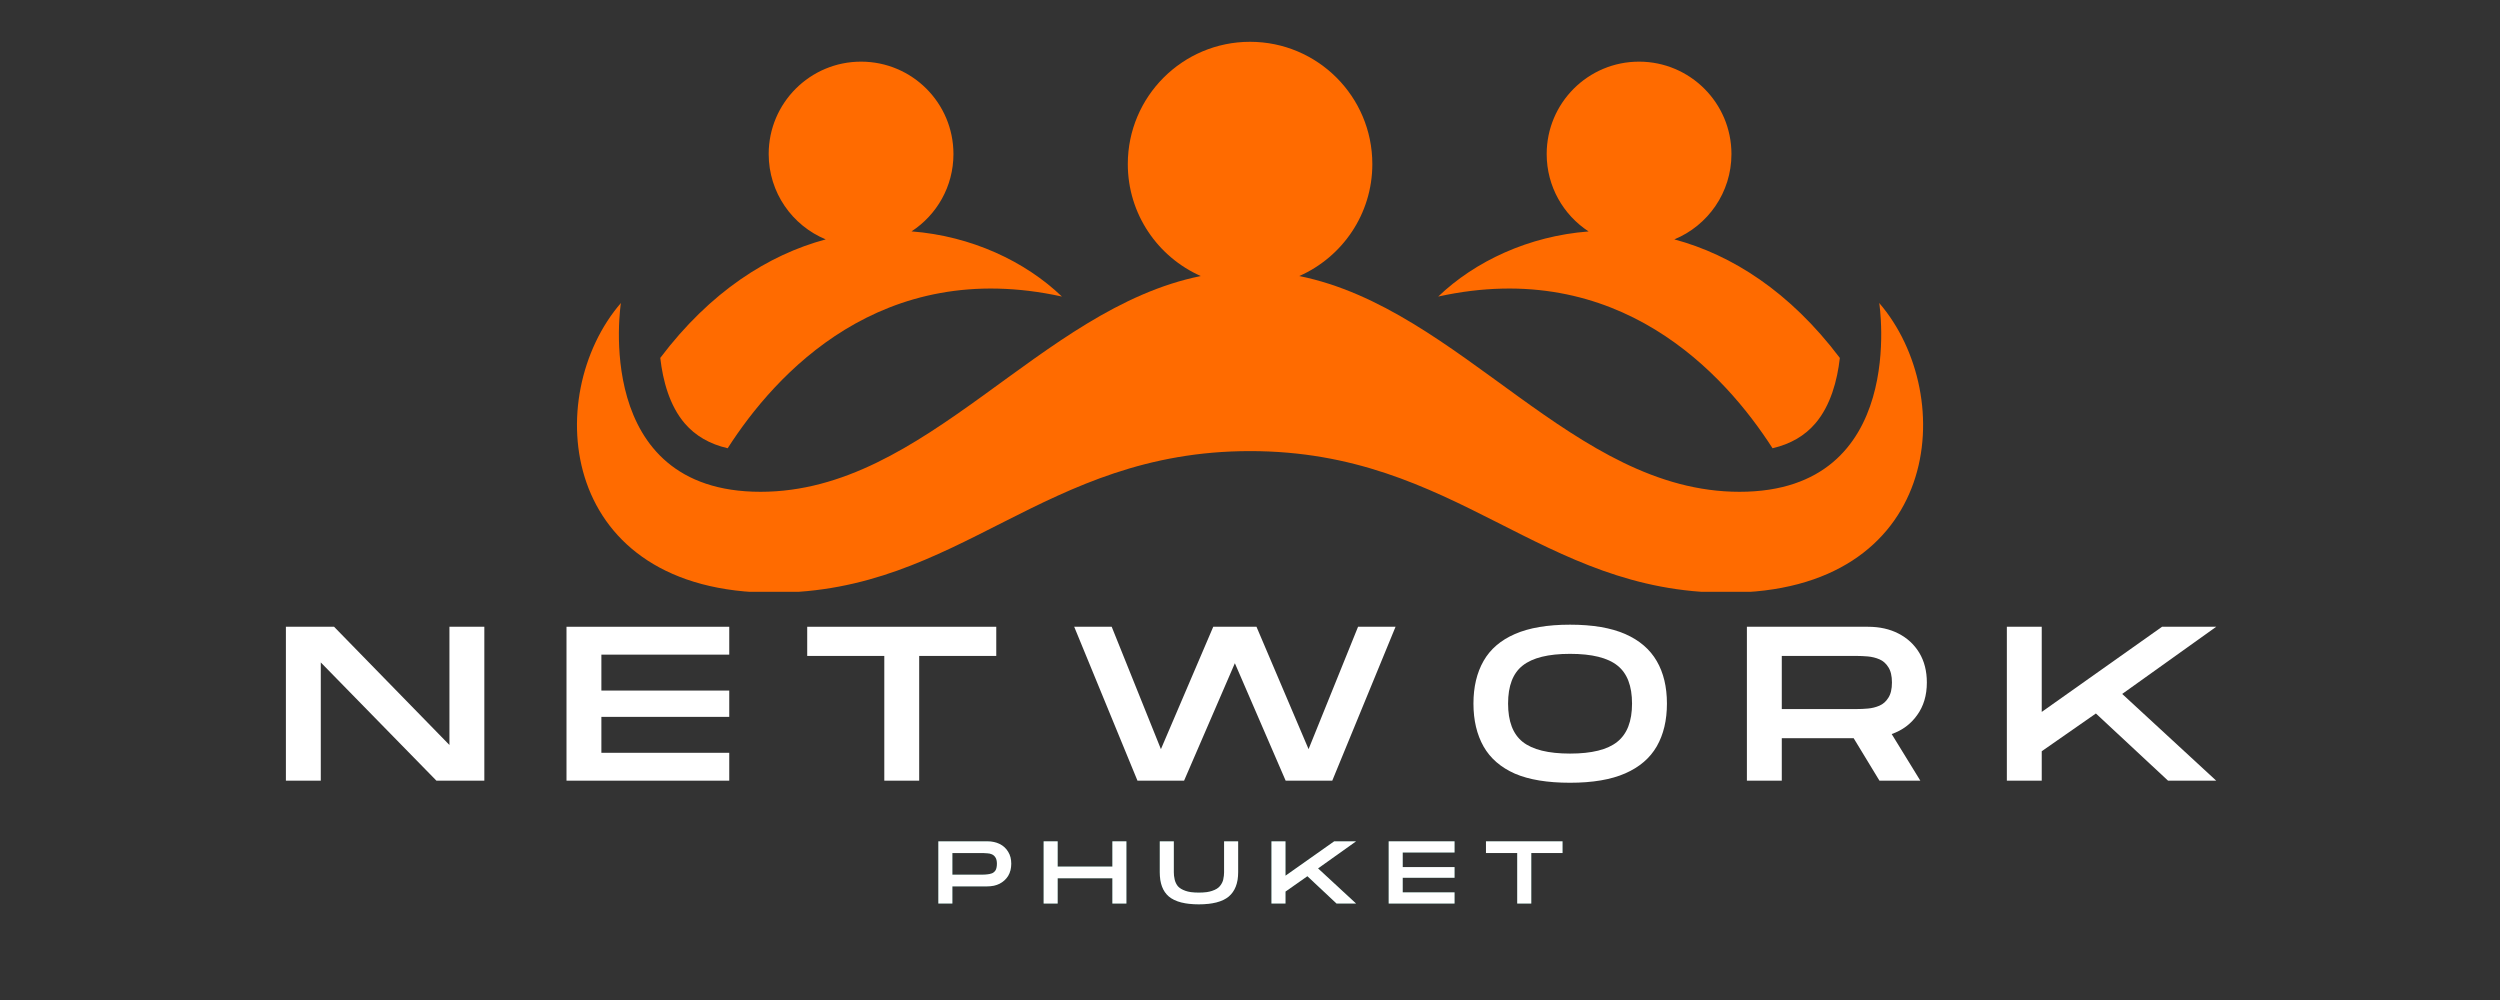 <svg xmlns="http://www.w3.org/2000/svg" xmlns:xlink="http://www.w3.org/1999/xlink" width="200" zoomAndPan="magnify" viewBox="0 0 150 60" height="80" preserveAspectRatio="xMidYMid meet" version="1.0"><rect x="0" y="0" width="150" height="60" fill="#333333" stroke="none"/><defs><g/><clipPath id="6697a0723e"><path d="M 34 2.508 L 116 2.508 L 116 35.508 L 34 35.508 Z M 34 2.508 " clip-rule="nonzero"/></clipPath></defs><g fill="#ffffff" fill-opacity="1"><g transform="translate(16.513, 46.84)"><g><path d="M 0.641 0 L 0.641 -9.234 L 3.531 -9.234 L 10.453 -2.141 L 10.453 -9.234 L 12.547 -9.234 L 12.547 0 L 9.672 0 L 2.734 -7.094 L 2.734 0 Z M 0.641 0 "/></g></g></g><g fill="#ffffff" fill-opacity="1"><g transform="translate(33.349, 46.84)"><g><path d="M 0.641 0 L 0.641 -9.234 L 10.406 -9.234 L 10.406 -7.562 L 2.734 -7.562 L 2.734 -5.406 L 10.406 -5.406 L 10.406 -3.828 L 2.734 -3.828 L 2.734 -1.672 L 10.406 -1.672 L 10.406 0 Z M 0.641 0 "/></g></g></g><g fill="#ffffff" fill-opacity="1"><g transform="translate(47.917, 46.84)"><g><path d="M 5.141 0 L 5.141 -7.484 L 0.516 -7.484 L 0.516 -9.234 L 11.859 -9.234 L 11.859 -7.484 L 7.234 -7.484 L 7.234 0 Z M 5.141 0 "/></g></g></g><g fill="#ffffff" fill-opacity="1"><g transform="translate(63.936, 46.84)"><g><path d="M 4.312 0 L 0.516 -9.234 L 2.766 -9.234 L 5.719 -1.891 L 8.859 -9.234 L 11.453 -9.234 L 14.578 -1.891 L 17.547 -9.234 L 19.797 -9.234 L 16 0 L 13.203 0 L 10.156 -7.047 L 7.109 0 Z M 4.312 0 "/></g></g></g><g fill="#ffffff" fill-opacity="1"><g transform="translate(87.891, 46.84)"><g><path d="M 6.312 0.125 C 4.957 0.125 3.852 -0.055 3 -0.422 C 2.156 -0.797 1.531 -1.336 1.125 -2.047 C 0.719 -2.766 0.516 -3.625 0.516 -4.625 C 0.516 -5.625 0.719 -6.477 1.125 -7.188 C 1.531 -7.895 2.156 -8.43 3 -8.797 C 3.852 -9.172 4.957 -9.359 6.312 -9.359 C 7.664 -9.359 8.77 -9.172 9.625 -8.797 C 10.477 -8.422 11.109 -7.879 11.516 -7.172 C 11.922 -6.473 12.125 -5.625 12.125 -4.625 C 12.125 -3.625 11.922 -2.77 11.516 -2.062 C 11.109 -1.352 10.477 -0.812 9.625 -0.438 C 8.77 -0.062 7.664 0.125 6.312 0.125 Z M 6.312 -1.625 C 7.613 -1.625 8.555 -1.859 9.141 -2.328 C 9.734 -2.797 10.031 -3.562 10.031 -4.625 C 10.031 -5.688 9.738 -6.445 9.156 -6.906 C 8.57 -7.375 7.625 -7.609 6.312 -7.609 C 5.008 -7.609 4.062 -7.375 3.469 -6.906 C 2.883 -6.445 2.594 -5.688 2.594 -4.625 C 2.594 -3.562 2.883 -2.797 3.469 -2.328 C 4.062 -1.859 5.008 -1.625 6.312 -1.625 Z M 6.312 -1.625 "/></g></g></g><g fill="#ffffff" fill-opacity="1"><g transform="translate(104.173, 46.84)"><g><path d="M 0.641 0 L 0.641 -9.234 L 7.906 -9.234 C 8.602 -9.234 9.211 -9.098 9.734 -8.828 C 10.266 -8.555 10.68 -8.172 10.984 -7.672 C 11.285 -7.172 11.438 -6.578 11.438 -5.891 C 11.438 -5.117 11.242 -4.469 10.859 -3.938 C 10.484 -3.406 9.973 -3.023 9.328 -2.797 L 11.047 0 L 8.594 0 L 7.047 -2.547 L 2.734 -2.547 L 2.734 0 Z M 2.734 -4.297 L 7.234 -4.297 C 7.441 -4.297 7.664 -4.305 7.906 -4.328 C 8.145 -4.348 8.375 -4.406 8.594 -4.5 C 8.812 -4.594 8.988 -4.75 9.125 -4.969 C 9.27 -5.188 9.344 -5.492 9.344 -5.891 C 9.344 -6.285 9.27 -6.594 9.125 -6.812 C 8.988 -7.031 8.812 -7.188 8.594 -7.281 C 8.375 -7.375 8.145 -7.43 7.906 -7.453 C 7.664 -7.473 7.441 -7.484 7.234 -7.484 L 2.734 -7.484 Z M 2.734 -4.297 "/></g></g></g><g fill="#ffffff" fill-opacity="1"><g transform="translate(119.77, 46.84)"><g><path d="M 0.641 0 L 0.641 -9.234 L 2.734 -9.234 L 2.734 -4.125 L 9.953 -9.234 L 13.203 -9.234 L 7.562 -5.203 L 13.203 0 L 10.312 0 L 5.984 -4.031 L 2.734 -1.766 L 2.734 0 Z M 0.641 0 "/></g></g></g><g fill="#0ca487" fill-opacity="0.4"><g transform="translate(56.034, 54.213)"><g><path d="M 0.266 0 L 0.266 -3.734 L 3.203 -3.734 C 3.484 -3.734 3.727 -3.68 3.938 -3.578 C 4.156 -3.473 4.328 -3.316 4.453 -3.109 C 4.578 -2.91 4.641 -2.672 4.641 -2.391 C 4.641 -2.109 4.578 -1.863 4.453 -1.656 C 4.328 -1.457 4.156 -1.301 3.938 -1.188 C 3.727 -1.082 3.484 -1.031 3.203 -1.031 L 1.109 -1.031 L 1.109 0 Z M 1.109 -1.734 L 2.938 -1.734 C 3.02 -1.734 3.109 -1.738 3.203 -1.75 C 3.297 -1.758 3.391 -1.781 3.484 -1.812 C 3.578 -1.852 3.648 -1.914 3.703 -2 C 3.754 -2.094 3.781 -2.223 3.781 -2.391 C 3.781 -2.547 3.754 -2.664 3.703 -2.75 C 3.648 -2.844 3.578 -2.91 3.484 -2.953 C 3.391 -2.992 3.297 -3.016 3.203 -3.016 C 3.109 -3.023 3.02 -3.031 2.938 -3.031 L 1.109 -3.031 Z M 1.109 -1.734 "/></g></g></g><g fill="#0ca487" fill-opacity="0.4"><g transform="translate(62.351, 54.213)"><g><path d="M 0.266 0 L 0.266 -3.734 L 1.109 -3.734 L 1.109 -2.219 L 4.391 -2.219 L 4.391 -3.734 L 5.234 -3.734 L 5.234 0 L 4.391 0 L 4.391 -1.516 L 1.109 -1.516 L 1.109 0 Z M 0.266 0 "/></g></g></g><g fill="#0ca487" fill-opacity="0.4"><g transform="translate(69.32, 54.213)"><g><path d="M 2.609 0.047 C 1.785 0.047 1.188 -0.109 0.812 -0.422 C 0.445 -0.734 0.266 -1.219 0.266 -1.875 L 0.266 -3.734 L 1.109 -3.734 L 1.109 -1.875 C 1.109 -1.738 1.125 -1.598 1.156 -1.453 C 1.188 -1.305 1.25 -1.172 1.344 -1.047 C 1.445 -0.93 1.598 -0.836 1.797 -0.766 C 1.992 -0.691 2.266 -0.656 2.609 -0.656 C 2.953 -0.656 3.223 -0.691 3.422 -0.766 C 3.629 -0.836 3.781 -0.93 3.875 -1.047 C 3.977 -1.172 4.047 -1.305 4.078 -1.453 C 4.109 -1.598 4.125 -1.738 4.125 -1.875 L 4.125 -3.734 L 4.969 -3.734 L 4.969 -1.875 C 4.969 -1.227 4.781 -0.742 4.406 -0.422 C 4.031 -0.109 3.43 0.047 2.609 0.047 Z M 2.609 0.047 "/></g></g></g><g fill="#0ca487" fill-opacity="0.4"><g transform="translate(76.021, 54.213)"><g><path d="M 0.266 0 L 0.266 -3.734 L 1.109 -3.734 L 1.109 -1.672 L 4.031 -3.734 L 5.344 -3.734 L 3.062 -2.109 L 5.344 0 L 4.172 0 L 2.422 -1.641 L 1.109 -0.719 L 1.109 0 Z M 0.266 0 "/></g></g></g><g fill="#0ca487" fill-opacity="0.4"><g transform="translate(83.054, 54.213)"><g><path d="M 0.266 0 L 0.266 -3.734 L 4.219 -3.734 L 4.219 -3.062 L 1.109 -3.062 L 1.109 -2.188 L 4.219 -2.188 L 4.219 -1.547 L 1.109 -1.547 L 1.109 -0.672 L 4.219 -0.672 L 4.219 0 Z M 0.266 0 "/></g></g></g><g fill="#0ca487" fill-opacity="0.4"><g transform="translate(88.955, 54.213)"><g><path d="M 2.078 0 L 2.078 -3.031 L 0.203 -3.031 L 0.203 -3.734 L 4.797 -3.734 L 4.797 -3.031 L 2.922 -3.031 L 2.922 0 Z M 2.078 0 "/></g></g></g><g fill="#ffffff" fill-opacity="1"><g transform="translate(56.034, 54.213)"><g><path d="M 0.266 0 L 0.266 -3.734 L 3.203 -3.734 C 3.484 -3.734 3.727 -3.68 3.938 -3.578 C 4.156 -3.473 4.328 -3.316 4.453 -3.109 C 4.578 -2.91 4.641 -2.672 4.641 -2.391 C 4.641 -2.109 4.578 -1.863 4.453 -1.656 C 4.328 -1.457 4.156 -1.301 3.938 -1.188 C 3.727 -1.082 3.484 -1.031 3.203 -1.031 L 1.109 -1.031 L 1.109 0 Z M 1.109 -1.734 L 2.938 -1.734 C 3.02 -1.734 3.109 -1.738 3.203 -1.75 C 3.297 -1.758 3.391 -1.781 3.484 -1.812 C 3.578 -1.852 3.648 -1.914 3.703 -2 C 3.754 -2.094 3.781 -2.223 3.781 -2.391 C 3.781 -2.547 3.754 -2.664 3.703 -2.75 C 3.648 -2.844 3.578 -2.91 3.484 -2.953 C 3.391 -2.992 3.297 -3.016 3.203 -3.016 C 3.109 -3.023 3.02 -3.031 2.938 -3.031 L 1.109 -3.031 Z M 1.109 -1.734 "/></g></g></g><g fill="#ffffff" fill-opacity="1"><g transform="translate(62.351, 54.213)"><g><path d="M 0.266 0 L 0.266 -3.734 L 1.109 -3.734 L 1.109 -2.219 L 4.391 -2.219 L 4.391 -3.734 L 5.234 -3.734 L 5.234 0 L 4.391 0 L 4.391 -1.516 L 1.109 -1.516 L 1.109 0 Z M 0.266 0 "/></g></g></g><g fill="#ffffff" fill-opacity="1"><g transform="translate(69.32, 54.213)"><g><path d="M 2.609 0.047 C 1.785 0.047 1.188 -0.109 0.812 -0.422 C 0.445 -0.734 0.266 -1.219 0.266 -1.875 L 0.266 -3.734 L 1.109 -3.734 L 1.109 -1.875 C 1.109 -1.738 1.125 -1.598 1.156 -1.453 C 1.188 -1.305 1.25 -1.172 1.344 -1.047 C 1.445 -0.93 1.598 -0.836 1.797 -0.766 C 1.992 -0.691 2.266 -0.656 2.609 -0.656 C 2.953 -0.656 3.223 -0.691 3.422 -0.766 C 3.629 -0.836 3.781 -0.93 3.875 -1.047 C 3.977 -1.172 4.047 -1.305 4.078 -1.453 C 4.109 -1.598 4.125 -1.738 4.125 -1.875 L 4.125 -3.734 L 4.969 -3.734 L 4.969 -1.875 C 4.969 -1.227 4.781 -0.742 4.406 -0.422 C 4.031 -0.109 3.43 0.047 2.609 0.047 Z M 2.609 0.047 "/></g></g></g><g fill="#ffffff" fill-opacity="1"><g transform="translate(76.021, 54.213)"><g><path d="M 0.266 0 L 0.266 -3.734 L 1.109 -3.734 L 1.109 -1.672 L 4.031 -3.734 L 5.344 -3.734 L 3.062 -2.109 L 5.344 0 L 4.172 0 L 2.422 -1.641 L 1.109 -0.719 L 1.109 0 Z M 0.266 0 "/></g></g></g><g fill="#ffffff" fill-opacity="1"><g transform="translate(83.054, 54.213)"><g><path d="M 0.266 0 L 0.266 -3.734 L 4.219 -3.734 L 4.219 -3.062 L 1.109 -3.062 L 1.109 -2.188 L 4.219 -2.188 L 4.219 -1.547 L 1.109 -1.547 L 1.109 -0.672 L 4.219 -0.672 L 4.219 0 Z M 0.266 0 "/></g></g></g><g fill="#ffffff" fill-opacity="1"><g transform="translate(88.955, 54.213)"><g><path d="M 2.078 0 L 2.078 -3.031 L 0.203 -3.031 L 0.203 -3.734 L 4.797 -3.734 L 4.797 -3.031 L 2.922 -3.031 L 2.922 0 Z M 2.078 0 "/></g></g></g><path fill="#ff6b00" d="M 100.461 14.363 C 102.473 13.531 103.887 11.555 103.887 9.242 C 103.887 6.18 101.402 3.699 98.344 3.699 C 95.281 3.699 92.801 6.18 92.801 9.242 C 92.801 11.188 93.801 12.895 95.316 13.887 C 91.73 14.16 88.5 15.676 86.293 17.793 C 97.121 15.41 103.488 22.434 106.352 26.895 C 107.438 26.641 108.289 26.145 108.926 25.398 C 109.832 24.336 110.238 22.832 110.391 21.477 C 107.387 17.496 103.906 15.289 100.461 14.363 Z M 100.461 14.363 " fill-opacity="1" fill-rule="nonzero"/><path fill="#ff6b00" d="M 57.207 9.242 C 57.207 6.18 54.727 3.699 51.664 3.699 C 48.602 3.699 46.121 6.18 46.121 9.242 C 46.121 11.555 47.535 13.531 49.543 14.363 C 46.102 15.289 42.621 17.496 39.617 21.473 C 39.617 21.473 39.617 21.473 39.617 21.477 C 39.77 22.84 40.176 24.348 41.09 25.41 C 41.727 26.148 42.574 26.641 43.66 26.895 C 46.52 22.434 52.887 15.41 63.715 17.793 C 61.508 15.676 58.277 14.16 54.691 13.883 C 56.207 12.895 57.207 11.188 57.207 9.242 Z M 57.207 9.242 " fill-opacity="1" fill-rule="nonzero"/><g clip-path="url(#6697a0723e)"><path fill="#ff6b00" d="M 112.754 18.18 C 112.754 18.18 114.535 29.508 104.371 29.508 C 94.41 29.508 87.664 18.527 77.957 16.562 C 80.539 15.422 82.34 12.844 82.34 9.844 C 82.34 5.793 79.055 2.508 75.004 2.508 C 70.953 2.508 67.668 5.793 67.668 9.844 C 67.668 12.844 69.469 15.422 72.047 16.562 C 62.34 18.527 55.594 29.508 45.633 29.508 C 35.469 29.508 37.254 18.18 37.254 18.18 C 32.441 23.77 33.52 35.562 46.398 35.562 C 57.602 35.562 62.551 27.066 75.004 27.066 C 87.457 27.066 92.402 35.562 103.605 35.562 C 116.488 35.562 117.562 23.77 112.754 18.18 Z M 112.754 18.18 " fill-opacity="1" fill-rule="nonzero"/></g></svg>